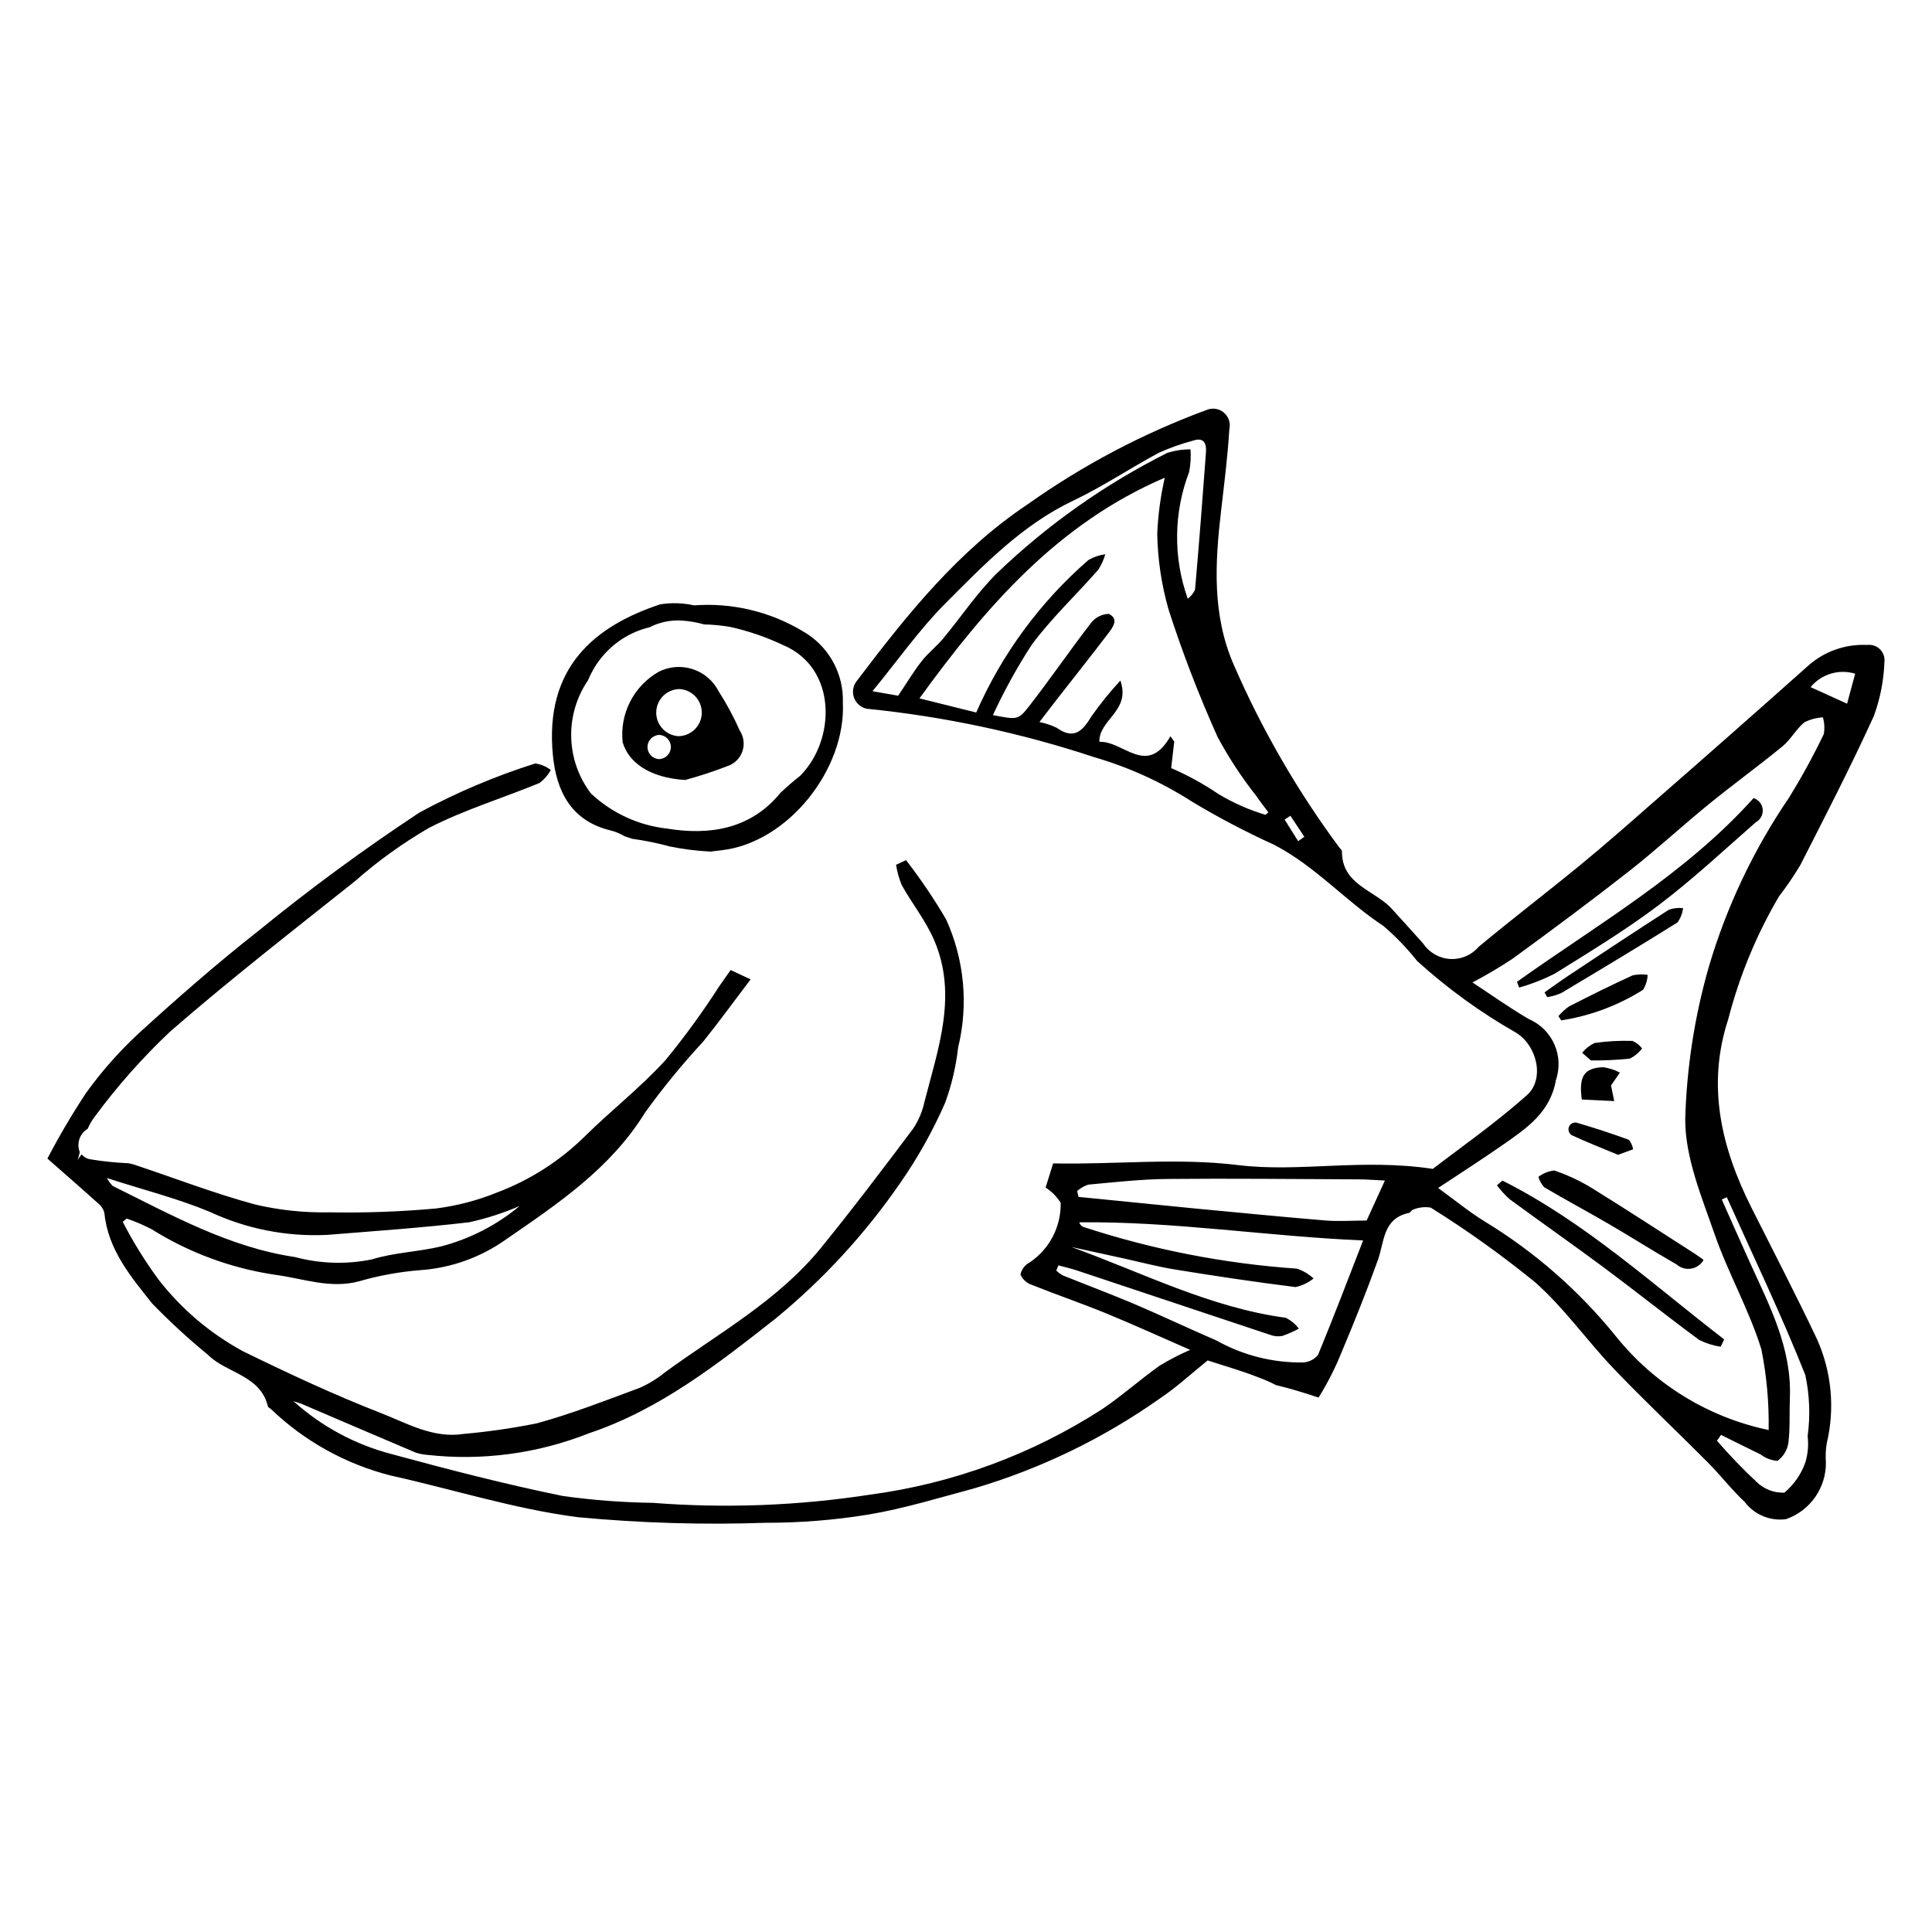 <?xml version="1.0" encoding="UTF-8"?>
<!-- Uploaded to: SVG Repo, www.svgrepo.com, Generator: SVG Repo Mixer Tools -->
<svg fill="#000000" width="800px" height="800px" version="1.1" viewBox="144 144 512 512" xmlns="http://www.w3.org/2000/svg">
 <g>
  <path d="m615.45 381.56c2.059-2.668 3.953-5.453 5.676-8.348 6.668-13.082 13.402-26.148 19.484-39.504 1.664-4.578 2.602-9.383 2.781-14.246 0.156-1.25-0.277-2.504-1.168-3.391-0.895-0.891-2.148-1.312-3.398-1.152-5.777-0.289-11.438 1.723-15.738 5.594-13.785 12.285-27.641 24.496-41.555 36.633-6.102 5.352-12.195 10.723-18.465 15.871-8.996 7.387-18.258 14.457-27.207 21.898-1.883 2.203-4.684 3.394-7.574 3.223-2.891-0.172-5.535-1.691-7.141-4.102-2.723-3.086-5.516-6.109-8.277-9.16-4.535-5.016-13.363-6.34-13.238-15.383-0.129-0.277-0.316-0.52-0.559-0.711-11.199-15.082-20.637-31.398-28.125-48.633-5.777-13.281-4.945-27.023-3.336-40.879 0.832-7.164 1.742-14.332 2.18-21.523 0.387-1.633-0.184-3.344-1.473-4.418-1.285-1.074-3.07-1.332-4.609-0.664-16.832 6.211-32.77 14.621-47.402 25.008-18.316 12.211-31.992 29.266-45.141 46.652-1.055 1.223-1.391 2.914-0.883 4.449 0.512 1.535 1.789 2.691 3.367 3.047 20.531 2.059 40.77 6.367 60.359 12.848 9.16 2.664 17.891 6.641 25.918 11.797 7.019 4.219 14.281 8.031 21.738 11.418 10.941 5.684 18.918 14.902 28.977 21.523 3.258 2.797 6.242 5.898 8.91 9.262 8.031 7.297 16.844 13.68 26.277 19.039 5.57 3.492 7.59 12.301 2.801 16.547-8.516 7.559-17.922 14.117-24.91 19.512-18.879-2.84-35.375 0.98-51.555-1-16.449-2.016-32.77-0.098-49.07-0.453-0.824 2.648-1.59 5.098-1.996 6.402l0.008-0.004c1.602 1.039 2.957 2.41 3.981 4.019 0.148 6.344-2.961 12.32-8.234 15.844-1.242 0.648-2.129 1.816-2.418 3.188 0.559 1.293 1.645 2.285 2.984 2.727 6.496 2.606 13.129 4.867 19.605 7.519 7.246 2.969 14.375 6.231 22.387 9.723l-0.004 0.004c-2.812 1.215-5.535 2.621-8.148 4.215-5.18 3.699-9.961 7.973-15.23 11.531v-0.004c-18.57 11.98-39.559 19.703-61.465 22.621-19.055 2.938-38.387 3.664-57.609 2.168-7.992-0.102-15.973-0.715-23.891-1.832-15.238-3.113-30.328-7.023-45.348-11.102-9.641-2.523-18.531-7.324-25.934-13.996 1.289 0.414 1.695 0.512 2.074 0.672 10.098 4.32 20.188 8.664 30.305 12.945 1.02 0.328 2.074 0.531 3.141 0.609 14.531 1.621 29.238-0.352 42.828-5.746 18.773-6.297 34.117-18.371 49.395-30.375v0.004c12.598-10.34 23.688-22.387 32.945-35.797 4.695-6.715 8.711-13.879 11.996-21.387 1.73-4.723 2.891-9.641 3.445-14.641 2.781-11.371 1.656-23.348-3.195-34-3.195-5.445-6.734-10.676-10.598-15.664l-2.648 1.219c0.281 1.848 0.789 3.656 1.504 5.383 2.742 4.918 6.359 9.426 8.57 14.555 6.312 14.613 1.055 28.793-2.559 42.938-0.551 2.547-1.582 4.965-3.039 7.121-7.992 10.633-16.016 21.254-24.41 31.566-11.383 13.984-27.168 22.598-41.438 33.039l-0.004 0.004c-2 1.633-4.215 2.984-6.578 4.019-8.992 3.336-17.965 6.852-27.195 9.387-6.418 1.297-12.898 2.234-19.418 2.812-8.102 1.27-14.957-2.793-21.902-5.5-12.492-4.871-24.691-10.57-36.742-16.473v-0.004c-8.633-4.711-16.203-11.148-22.238-18.914-3.562-4.844-6.734-9.965-9.488-15.309l1.047-0.875-0.004 0.004c2.262 0.781 4.465 1.723 6.59 2.816 10.004 6.273 21.203 10.395 32.887 12.109 7.324 0.969 14.504 3.781 22.184 1.684v-0.004c5.277-1.52 10.695-2.5 16.168-2.93 8.152-0.574 15.992-3.383 22.656-8.113 13.789-9.504 27.777-18.828 36.934-33.715v0.004c4.734-6.559 9.867-12.82 15.367-18.75 4.285-5.344 8.316-10.895 12.559-16.484-2.012-0.941-3.488-1.633-5.289-2.477-1.082 1.535-2.023 2.894-2.984 4.238-4.367 6.809-9.125 13.352-14.254 19.605-6.531 7.176-14.281 13.23-21.223 20.055-6.664 6.609-14.648 11.742-23.434 15.051-5.188 2.109-10.629 3.535-16.188 4.242-9.43 0.855-18.902 1.199-28.375 1.023-6.559 0.121-13.105-0.57-19.492-2.062-10.84-2.922-21.363-7.004-32.035-10.551v-0.004c-0.531-0.164-1.07-0.297-1.617-0.395-3.379-0.145-6.746-0.488-10.082-1.043-0.906-0.137-1.727-0.605-2.312-1.312-0.375 0.469-0.723 0.965-1.035 1.48 0.188-0.684 0.367-1.367 0.551-2.047-0.93-2.301-0.043-4.938 2.086-6.211 0.484-1.133 1.109-2.203 1.855-3.184 5.996-8.133 12.711-15.707 20.066-22.637 15.836-13.773 32.441-26.672 48.871-39.754 6.086-5.367 12.688-10.121 19.703-14.191 9.328-4.781 19.52-7.859 29.258-11.875 1.227-0.926 2.242-2.094 2.988-3.434-1.199-0.934-2.629-1.531-4.137-1.734-10.609 3.356-20.879 7.707-30.672 12.992-14.789 9.766-29.078 20.27-42.809 31.473-10.938 8.59-21.43 17.777-31.707 27.156v0.004c-5.148 4.781-9.805 10.066-13.898 15.773-3.691 5.594-7.09 11.371-10.188 17.312 4.875 4.289 9.254 8.086 13.555 11.973 0.785 0.637 1.332 1.52 1.551 2.508 0.965 9.723 7.066 16.887 12.691 23.969h0.004c4.652 4.793 9.574 9.316 14.738 13.551 4.988 4.969 13.934 5.332 15.91 13.746l0.004-0.004c0.191 0.238 0.434 0.43 0.707 0.562 8.887 8.551 19.844 14.645 31.797 17.684 16.559 3.672 32.898 8.895 49.641 11.047 16.547 1.562 33.184 2.059 49.797 1.48 9.164 0.016 18.312-0.723 27.355-2.207 9.414-1.59 18.625-4.449 27.879-6.918v-0.004c17.57-5.18 34.168-13.211 49.133-23.777 4.465-2.969 8.438-6.68 12.719-10.117 4.078 1.344 8.934 2.695 13.59 4.547 1.539 0.559 3.039 1.219 4.488 1.98 3.812 0.902 7.559 2.066 11.281 3.309l0.031-0.004v0.004c2.398-3.852 4.453-7.906 6.144-12.117 3.363-8.008 6.606-16.082 9.547-24.254 1.773-4.926 1.305-11.117 8.285-12.562 0.391-0.082 0.656-0.789 1.043-0.859v0.004c1.484-0.625 3.121-0.816 4.707-0.543 9.594 5.988 18.801 12.57 27.57 19.707 7.719 6.781 13.742 15.453 20.887 22.934 8.137 8.52 16.734 16.594 25.039 24.953 3.336 3.359 6.238 7.168 9.695 10.387v0.004c2.562 3.391 6.75 5.137 10.965 4.574 3.121-1.09 5.82-3.129 7.715-5.836 1.898-2.707 2.894-5.941 2.848-9.246-0.129-1.688-0.055-3.383 0.23-5.051 2.199-9.238 1.285-18.941-2.606-27.605-5.559-11.723-11.543-23.25-17.371-34.844-8.008-15.934-11.902-32.398-6.113-49.98h-0.004c2.949-11.395 7.469-22.328 13.43-32.477zm-240.23-54.383c6.754-8.234 12.457-16.395 19.383-23.336 10.219-10.242 20.32-20.75 33.805-27.156 7.828-3.719 15.086-8.625 22.746-12.715 2.91-1.312 5.926-2.379 9.016-3.195 2.981-1 3.59 0.859 3.422 3.137-0.891 12.133-1.832 24.266-2.894 36.383h-0.004c-0.438 0.938-1.098 1.754-1.922 2.379-3.891-10.879-3.766-22.793 0.359-33.586 0.395-1.977 0.516-3.996 0.363-6-2.102-0.016-4.188 0.309-6.184 0.953-16.559 8.312-31.773 19.062-45.137 31.898-5.277 5.211-9.445 11.535-14.223 17.27-1.762 2.117-4.008 3.84-5.695 6.004-2.156 2.766-3.973 5.797-6.234 9.16-1.082-0.191-3.277-0.578-6.801-1.195zm104.15 32.766c-4.375-1.316-8.566-3.168-12.48-5.519-3.945-2.68-8.133-4.981-12.512-6.867 0.289-2.512 0.551-4.773 0.809-7.039l-1.016-1.398c-6.266 10.906-12.41 1.191-18.824 1.473-0.148-5.941 8.398-8.156 5.562-16.238l0.004 0.004c-2.746 2.969-5.293 6.117-7.625 9.422-2.371 3.906-4.633 6.387-9.262 3.082-1.449-0.695-2.984-1.203-4.562-1.512 1.688-2.203 3.004-3.938 4.34-5.656 4.602-5.898 9.258-11.754 13.789-17.703 1.25-1.645 3.086-3.91 0.25-5.309-1.867 0.055-3.613 0.957-4.742 2.449-5.594 7.238-10.758 14.812-16.383 22.027-2.934 3.766-3.227 3.539-9.582 2.359v-0.004c2.981-6.453 6.418-12.684 10.285-18.645 5.269-7.086 11.793-13.234 17.652-19.898 0.812-1.262 1.43-2.641 1.84-4.086-1.574 0.211-3.09 0.73-4.465 1.527-12.781 11.105-22.938 24.91-29.738 40.414-5.266-1.312-9.922-2.473-15.039-3.75 17.617-24.285 36.562-46.27 65.008-58.484v0.004c-1.117 4.891-1.785 9.871-1.996 14.883 0.125 6.832 1.148 13.621 3.039 20.188 3.711 11.469 8.047 22.727 12.992 33.719 2.945 5.461 6.359 10.656 10.203 15.531 1.012 1.492 2.137 2.902 3.211 4.352zm8.652 6.977c-1.195-1.91-2.391-3.816-3.586-5.727l1.539-1.004c1.227 1.855 2.457 3.715 3.684 5.57zm-315.7 89.273c9.863 3.18 18.84 5.441 27.293 8.965 9.703 4.527 20.359 6.621 31.055 6.102 12.582-1.02 25.188-1.883 37.723-3.356h-0.004c4.57-1.008 9.031-2.449 13.324-4.301-6.059 5.051-13.16 8.707-20.793 10.703-6.055 1.457-12.465 1.613-18.375 3.449-6.742 1.375-13.715 1.16-20.363-0.625-17.434-2.57-32.754-11.156-48.32-18.844h0.004c-0.602-0.629-1.121-1.332-1.543-2.094zm320.98 46.844c-0.965 1.203-2.394 1.941-3.938 2.027-8.035 0.121-15.965-1.883-22.977-5.812-7.273-3.133-14.422-6.547-21.707-9.645-6.309-2.68-12.734-5.074-19.094-7.641-0.602-0.344-1.16-0.766-1.652-1.254l0.543-1.379c1.645 0.449 3.316 0.82 4.93 1.355 17.078 5.684 34.152 11.375 51.227 17.07h0.004c1.016 0.383 2.117 0.48 3.184 0.281 1.516-0.523 2.981-1.168 4.383-1.934-0.914-1.223-2.109-2.211-3.481-2.883-20.078-2.699-38.012-11.98-56.816-18.762 4.57 1 9.145 2 13.715 3 4.621 1.012 9.211 2.234 13.875 2.992 10.586 1.711 21.191 3.312 31.832 4.633v-0.004c1.75-0.367 3.391-1.148 4.777-2.277-1.266-1.176-2.769-2.059-4.41-2.598-19.234-1.332-38.227-5.039-56.547-11.043-0.566-0.188-0.988-0.656-1.121-1.234 25.055-0.293 49.879 3.738 75.211 4.801-3.809 9.793-7.731 20.109-11.938 30.305zm12.875-35.586c-3.836 0.012-7.398 0.277-10.918-0.012-11.426-0.941-22.836-2.082-34.25-3.148-1.828-0.172-3.656-0.359-5.488-0.543-8.566-0.852-17.137-1.707-25.703-2.559l-0.363-1.562c0.859-0.75 1.863-1.324 2.945-1.688 6.949-0.633 13.91-1.434 20.875-1.5 17.008-0.164 34.023 0.031 51.035 0.105 1.941 0.008 3.883 0.176 6.699 0.312-2.082 4.562-3.648 7.996-4.832 10.59zm129.46-144.91c-0.773 2.875-1.508 5.594-2.141 7.945-3.481-1.582-6.445-2.926-9.668-4.391 2.852-3.465 7.516-4.867 11.809-3.555zm-34.012 138.74c7.027 15.68 14.488 31.188 20.812 47.148 1.129 5.297 1.336 10.75 0.609 16.117 0.27 2.293 0.082 4.613-0.551 6.836-1.086 3.191-3.027 6.023-5.617 8.188-2.769 0.105-5.457-0.941-7.418-2.898-3.676-3.434-7.164-7.062-10.449-10.867l1.078-1.543c3.488 1.727 6.961 3.484 10.469 5.168l-0.004-0.004c1.301 1 2.859 1.602 4.492 1.727 1.559-1.137 2.598-2.848 2.891-4.75 0.488-3.941 0.238-7.969 0.398-11.957 0.531-13.234-5.441-24.523-10.676-36.043-2.496-5.492-4.914-11.016-7.371-16.523zm-3.238 9.785c3.598 10.375 9.18 20.09 12.406 30.555 1.402 7.027 2.043 14.184 1.914 21.348-15.969-3.336-30.277-12.117-40.484-24.844-9.75-12.074-21.516-22.371-34.777-30.43-4.008-2.465-7.672-5.488-12.332-8.867 6.062-4.023 11.672-7.602 17.121-11.406 6.269-4.379 12.594-8.574 14.094-17.168 2.215-6.441-0.914-13.5-7.176-16.184-5.414-3.18-10.547-6.836-14.938-9.715v0.004c3.648-1.914 7.199-4.012 10.637-6.285 10.391-7.586 20.73-15.25 30.855-23.188 7.231-5.672 13.992-11.934 21.121-17.742 6.426-5.234 13.148-10.102 19.555-15.359 2.188-1.797 3.594-4.543 5.777-6.352h-0.004c1.535-0.77 3.211-1.223 4.926-1.332 0.418 1.441 0.5 2.961 0.242 4.441-2.769 5.758-5.836 11.371-9.188 16.816-9.391 13.758-16.574 28.895-21.285 44.871-3.777 13.176-5.879 26.777-6.25 40.477 0 10.137 4.352 20.469 7.785 30.359z"/>
  <path d="m367.37 330.27c0.137-3.856-0.793-7.676-2.684-11.035-1.895-3.363-4.68-6.137-8.051-8.02-8.645-5.164-18.672-7.535-28.715-6.789-2.941-0.652-5.977-0.746-8.953-0.273-17.277 5.727-30.75 16.625-28.438 40.047 0.938 9.496 4.82 17.348 15.289 19.875 1.266 0.316 2.477 0.82 3.598 1.492 0.699 0.219 1.395 0.465 2.09 0.715 3.406 0.469 6.781 1.156 10.098 2.062 3.519 0.707 7.09 1.156 10.676 1.336 0.992-0.121 1.977-0.246 2.941-0.355 17.68-2.023 32.949-21.52 32.148-39.055zm-11.348 19.348h0.004c-1.812 1.418-3.551 2.922-5.215 4.512-7.969 9.777-19.051 11.258-30.059 9.449v0.004c-7.551-0.844-14.629-4.117-20.168-9.324-3.25-4.289-5.074-9.492-5.207-14.871-0.137-5.379 1.426-10.668 4.457-15.113 0.266-0.648 0.57-1.285 0.895-1.91 0.047-0.074 0.07-0.156 0.121-0.227 0.664-1.289 1.457-2.508 2.367-3.641 3.254-4.129 7.809-7.043 12.926-8.262 2.609-1.344 5.535-1.957 8.469-1.781 2.027 0.125 4.035 0.465 5.988 1.02 2.356 0.059 4.703 0.285 7.023 0.688 4.773 1.074 9.414 2.668 13.836 4.754 14.559 6.09 14.004 25.301 4.566 34.703z"/>
  <path d="m546.02 404.18c21.547-15.34 44.691-28.609 62.695-48.68 1.332 0.422 2.285 1.598 2.418 2.988 0.137 1.387-0.574 2.723-1.797 3.394-8.52 7.457-16.82 15.23-25.84 22.043-8.77 6.621-18.234 12.348-27.578 18.168v-0.004c-2.988 1.504-6.109 2.719-9.328 3.625z"/>
  <path d="m542.15 456.86c21.82 10.984 39.676 27.379 58.766 42.09l-0.914 1.945v0.004c-1.996-0.297-3.926-0.91-5.727-1.82-8.395-6.18-16.539-12.695-24.902-18.918-8.355-6.215-16.895-12.18-25.285-18.348v0.004c-1.246-1.117-2.383-2.356-3.387-3.695z"/>
  <path d="m595.47 477.89c-0.691 1.223-1.895 2.07-3.277 2.305-1.383 0.238-2.801-0.164-3.856-1.09-6.106-3.488-12.043-7.269-18.117-10.809-5.629-3.281-11.383-6.344-16.988-9.66-0.719-0.793-1.246-1.742-1.539-2.769 1.223-0.918 2.664-1.496 4.184-1.68 3.469 1.168 6.801 2.723 9.922 4.633 9.219 5.695 18.289 11.629 27.414 17.48 0.625 0.398 1.215 0.852 2.258 1.59z"/>
  <path d="m553.32 406.98c2.184-1.527 4.336-3.106 6.559-4.578 8.781-5.82 17.559-11.652 26.426-17.34 1.199-0.391 2.469-0.531 3.723-0.402-0.164 1.367-0.668 2.672-1.473 3.793-10.207 6.383-20.527 12.582-30.871 18.75l0.004-0.004c-1.172 0.508-2.406 0.863-3.668 1.055z"/>
  <path d="m557 413.29c0.824-0.988 1.781-1.859 2.84-2.594 5.543-2.84 11.125-5.613 16.793-8.203 1.312-0.293 2.672-0.344 4.004-0.141-0.051 1.398-0.465 2.758-1.199 3.945-6.602 4.16-13.98 6.922-21.691 8.117z"/>
  <path d="m570.94 431.64 0.844 4.16-8.586-0.414c-0.855-6.176 0.605-8.367 5.656-8.566h0.004c1.547 0.219 3.047 0.703 4.434 1.434z"/>
  <path d="m572.8 450.04c-4.242-1.762-8.195-3.328-12.055-5.094-0.84-0.367-1.27-1.309-1-2.188 0.27-0.875 1.152-1.414 2.055-1.246 4.66 1.371 9.293 2.871 13.852 4.543 0.598 0.723 0.992 1.59 1.141 2.516z"/>
  <path d="m565.62 425.03-2.328-2.031v-0.004c0.883-1.102 2.004-1.988 3.281-2.594 3.328-0.477 6.688-0.66 10.047-0.551 1.008 0.441 1.883 1.129 2.551 2.004-0.867 1.141-1.984 2.062-3.269 2.695-3.414 0.355-6.848 0.516-10.281 0.48z"/>
  <path d="m340.05 337.62c-1.605-3.621-3.481-7.117-5.617-10.449-2.973-5.769-10.031-8.07-15.832-5.164-3.25 1.84-5.887 4.594-7.594 7.914-1.703 3.324-2.402 7.074-2 10.785 1.617 5.465 7.266 9.422 16.535 9.996v0.004c3.773-1.012 7.492-2.231 11.133-3.644 1.883-0.586 3.379-2.019 4.043-3.879 0.664-1.855 0.418-3.914-0.668-5.562zm-21.434 7.551c-1.727-0.098-3.062-1.547-3.019-3.273 0.039-1.727 1.441-3.113 3.168-3.133 1.727 0.098 3.062 1.547 3.019 3.277-0.039 1.727-1.441 3.109-3.168 3.129zm5.18-6.078c-3.363-0.191-5.965-3.016-5.887-6.383 0.078-3.363 2.809-6.062 6.176-6.102 3.363 0.191 5.969 3.016 5.891 6.383-0.078 3.367-2.812 6.066-6.18 6.102z"/>
 </g>
</svg>